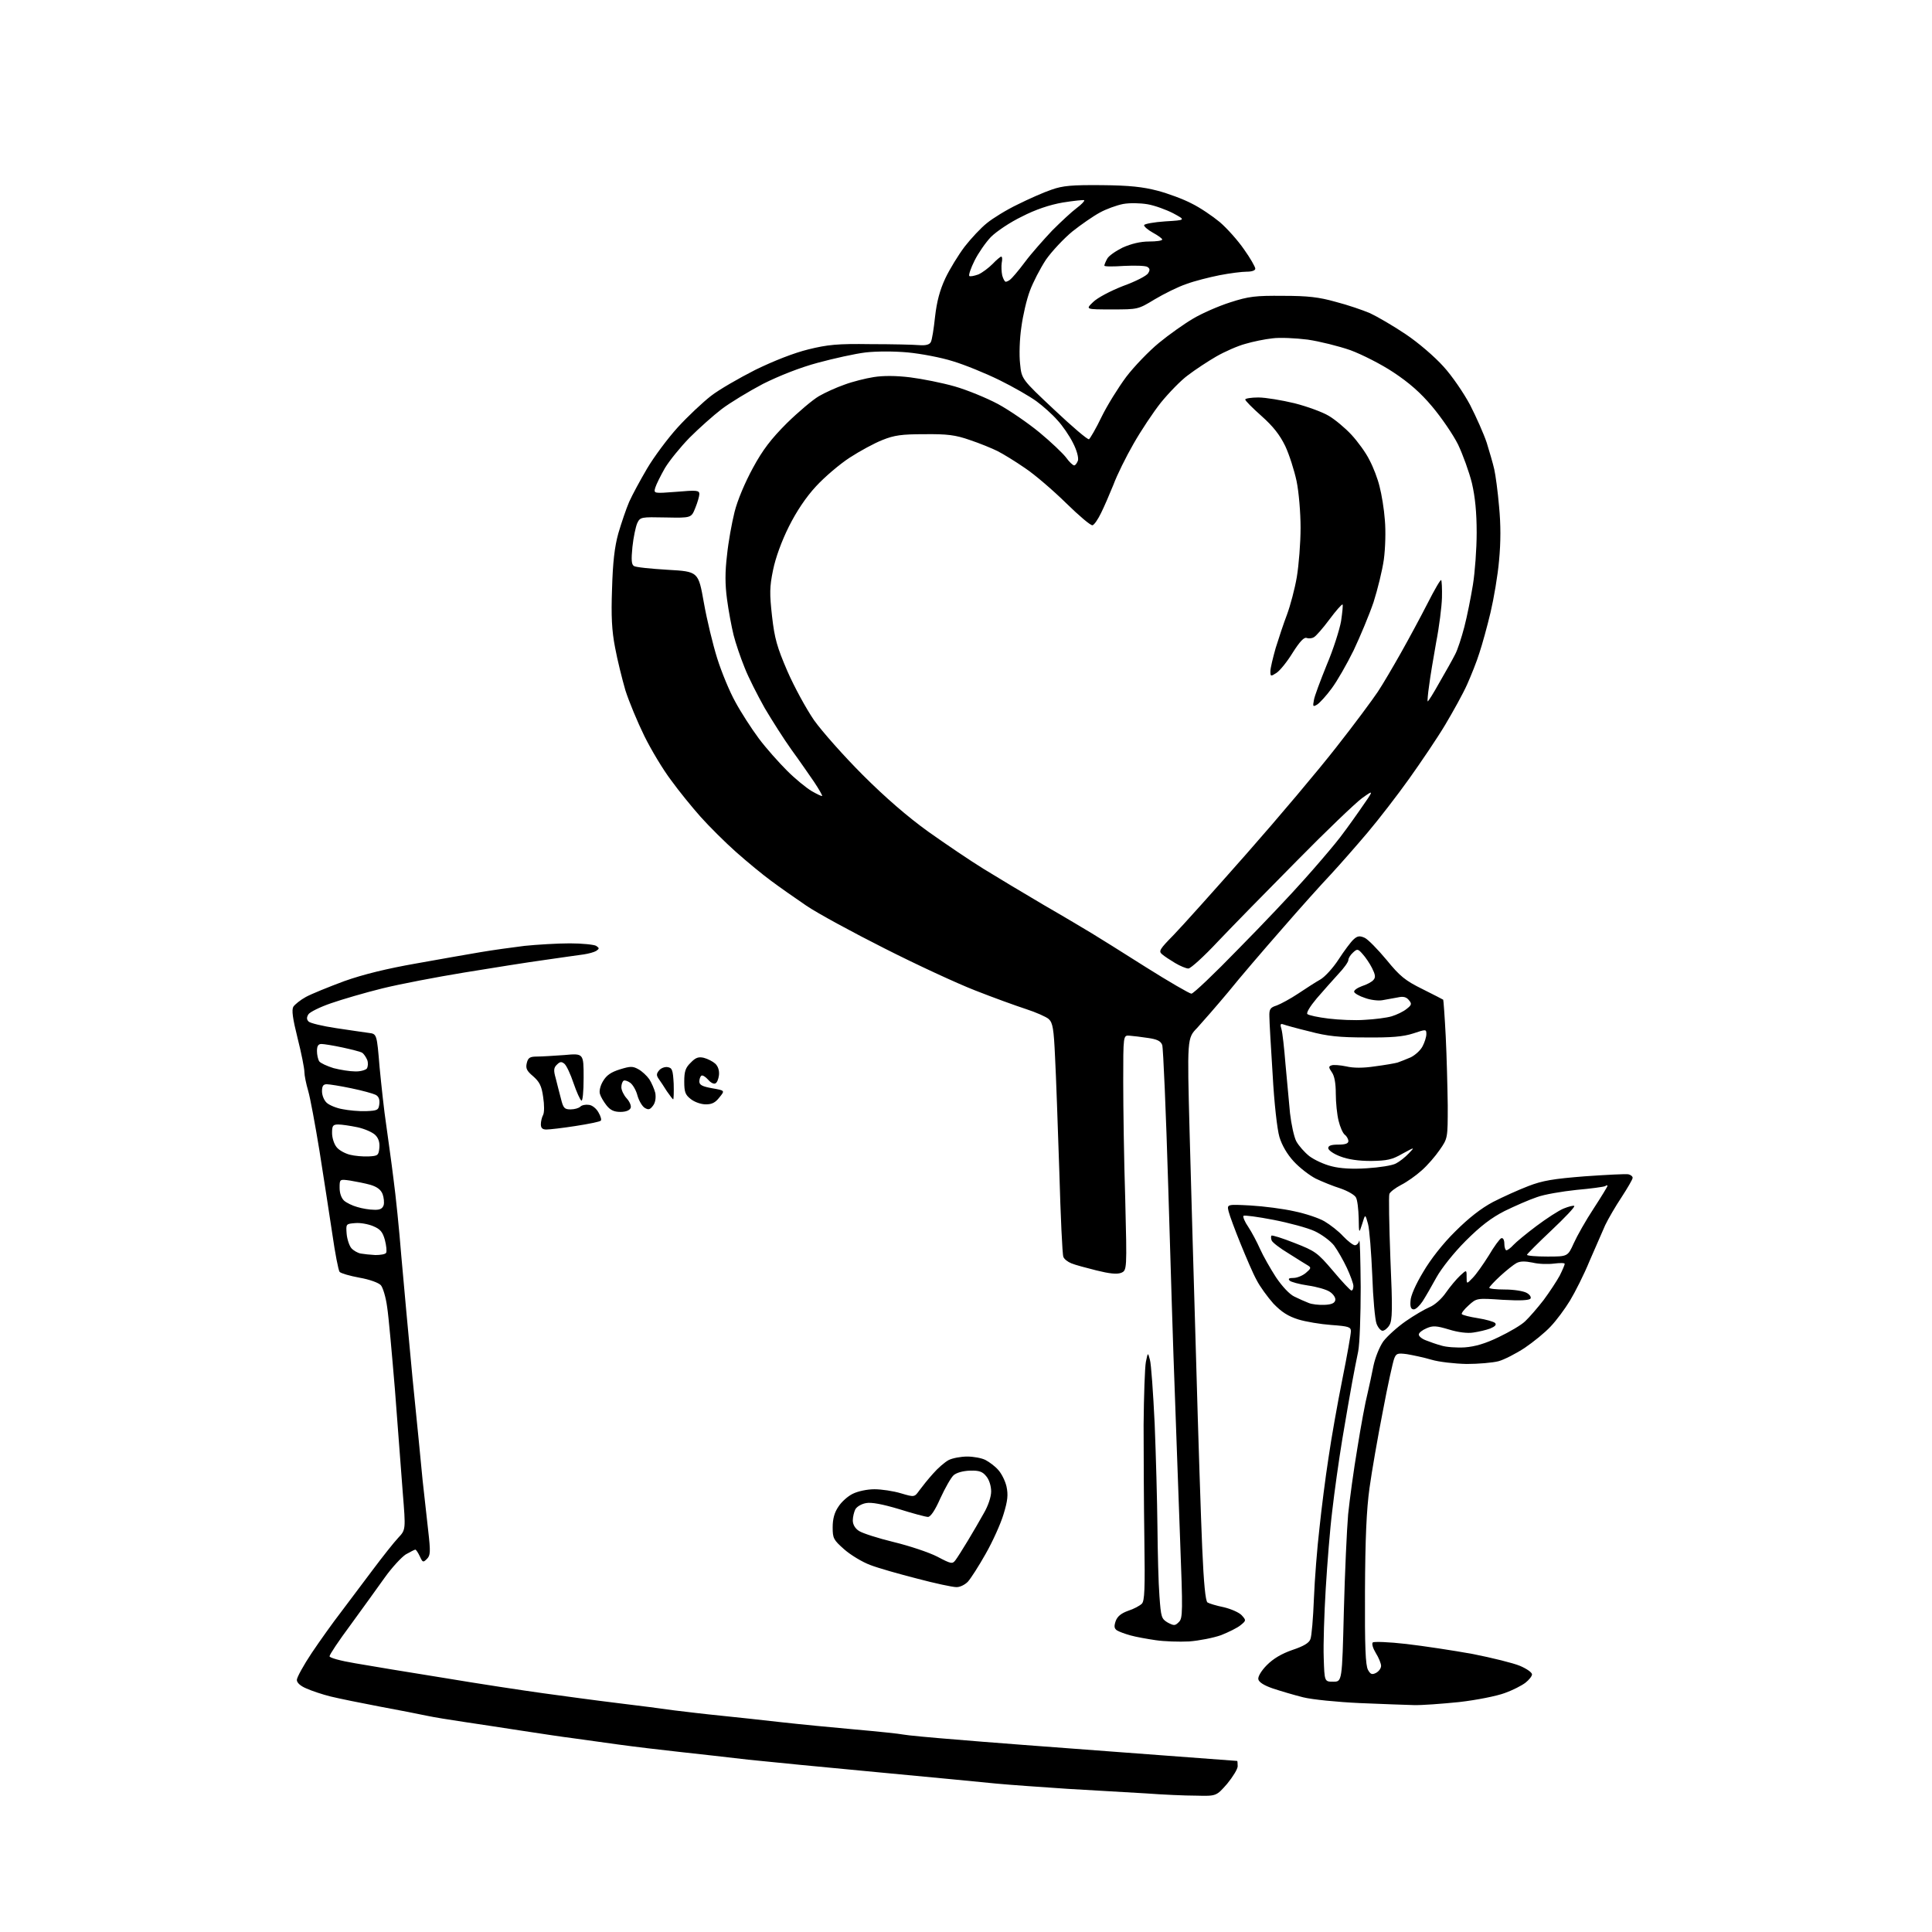 <?xml version="1.0" encoding="UTF-8" standalone="no"?>
<svg 
  version="1.1" 
  xmlns="http://www.w3.org/2000/svg" 
  xmlns:xlink="http://www.w3.org/1999/xlink" 
  xmlns:svg="http://www.w3.org/2000/svg"
  xmlns:rdf="http://www.w3.org/1999/02/22-rdf-syntax-ns#"
  xmlns:cc="http://creativecommons.org/ns#"
  xmlns:dc="http://purl.org/dc/elements/1.1/"
  viewBox="0 0 768 768"
  width="768"
  height="768"
>
<style>svg {background-color: white; }</style>"
<path stroke="none" fill="black" fill-rule="evenodd" d="M475.5,713.8C471.1,713.8 462.1,713.4 455.5,712.9C448.9,712.5 434.9,711.7 424.5,711.1C414.1,710.4 401.2,709.5 396.0,709.0C390.8,708.5 369.6,706.4 349.0,704.5C328.4,702.6 305.2,700.3 297.5,699.5C289.8,698.6 277.4,697.2 270.0,696.4C262.6,695.6 251.8,694.3 246.0,693.5C240.2,692.7 232.1,691.6 228.0,691.0C223.9,690.5 214.7,689.1 207.5,688.0C200.3,686.9 190.0,685.3 184.5,684.5C179.0,683.7 172.3,682.6 169.5,682.0C166.8,681.4 158.5,679.8 151.0,678.4C143.6,677.0 134.8,675.2 131.5,674.4C128.2,673.6 123.8,672.1 121.8,671.2C119.4,670.2 118.0,668.9 118.0,667.8C118.0,666.8 120.7,661.9 123.9,657.1C127.2,652.2 132.4,644.9 135.5,640.9C138.6,636.8 144.3,629.2 148.2,624.0C152.1,618.8 156.6,613.1 158.3,611.3C161.3,608.1 161.3,608.1 160.1,593.3C159.5,585.2 158.1,566.8 157.0,552.5C155.8,538.2 154.5,523.4 153.9,519.6C153.4,515.7 152.2,511.8 151.4,510.9C150.5,509.9 146.9,508.6 142.9,507.9C139.1,507.2 135.6,506.2 135.0,505.6C134.5,504.9 133.2,498.2 132.1,490.5C130.9,482.8 128.7,468.0 127.0,457.5C125.3,447.1 123.3,436.3 122.5,433.6C121.7,430.9 121.0,427.5 121.0,426.1C121.0,424.7 119.8,418.6 118.3,412.7C116.3,404.7 115.9,401.5 116.6,400.2C117.2,399.3 119.4,397.5 121.6,396.3C123.8,395.1 130.7,392.3 136.9,390.0C144.5,387.3 154.0,385.0 165.4,383.0C174.8,381.3 186.3,379.3 191.0,378.5C195.7,377.7 203.6,376.6 208.5,376.0C213.4,375.5 221.6,375.0 226.5,375.0C231.4,375.0 236.2,375.5 237.0,376.0C238.3,376.9 238.3,377.1 237.0,378.0C236.2,378.5 234.0,379.1 232.0,379.4C230.1,379.7 223.1,380.6 216.5,381.6C209.9,382.5 195.5,384.8 184.5,386.6C173.5,388.4 158.9,391.2 152.0,392.9C145.1,394.6 135.9,397.3 131.6,398.8C127.2,400.3 123.2,402.3 122.6,403.2C121.8,404.5 121.9,405.3 122.7,406.1C123.3,406.7 128.2,407.9 133.6,408.7C139.1,409.5 144.9,410.4 146.6,410.6C149.8,411.0 149.8,411.0 150.9,424.3C151.6,431.5 152.7,441.8 153.5,447.0C154.2,452.2 155.6,461.9 156.4,468.5C157.3,475.1 158.7,488.8 159.5,499.0C160.4,509.2 162.4,531.2 164.0,548.0C165.7,564.8 167.5,583.0 168.0,588.5C168.6,594.0 169.6,602.9 170.2,608.3C171.2,617.0 171.1,618.3 169.7,619.7C168.2,621.2 168.0,621.1 166.9,618.7C166.2,617.2 165.4,616.0 165.1,616.0C164.8,616.0 163.1,616.9 161.3,617.9C159.6,619.0 155.7,623.2 152.8,627.3C149.9,631.4 143.8,639.8 139.3,646.0C134.7,652.2 131.0,657.7 131.0,658.4C131.0,659.0 135.3,660.2 141.3,661.2C146.9,662.2 162.8,664.8 176.5,667.0C190.2,669.3 208.0,672.0 216.0,673.1C224.0,674.2 237.2,676.0 245.5,677.0C253.8,678.0 263.9,679.3 268.0,679.9C272.1,680.4 280.4,681.4 286.5,682.0C292.6,682.6 303.4,683.8 310.5,684.6C317.6,685.4 330.9,686.7 340.0,687.5C349.1,688.3 357.6,689.2 359.0,689.5C360.4,689.8 369.8,690.7 380.0,691.5C390.2,692.4 419.4,694.6 445.0,696.5C470.6,698.4 491.6,700.0 491.8,700.0C491.9,700.0 492.0,700.9 492.0,702.1C492.0,703.2 490.1,706.3 487.8,709.1C483.5,714.0 483.5,714.0 475.5,713.8zM562.0,677.8C559.0,677.7 549.3,677.4 540.5,677.0C531.7,676.6 521.6,675.6 518.0,674.7C514.4,673.8 509.0,672.2 506.0,671.2C502.5,670.0 500.4,668.7 500.2,667.5C500.0,666.5 501.4,664.1 503.6,661.9C506.2,659.3 509.4,657.4 513.7,655.9C518.2,654.4 520.4,653.1 520.9,651.6C521.4,650.5 522.0,643.2 522.3,635.5C522.6,627.8 523.6,615.2 524.5,607.5C525.3,599.8 526.9,587.2 528.1,579.5C529.2,571.8 531.7,557.8 533.6,548.3C535.5,538.9 537.0,530.3 537.0,529.2C537.0,527.5 536.1,527.2 529.2,526.7C525.0,526.4 519.0,525.4 516.1,524.5C512.0,523.2 509.5,521.6 506.2,518.2C503.9,515.6 500.8,511.4 499.5,508.8C498.1,506.3 495.3,499.7 493.1,494.3C490.9,488.9 488.8,483.2 488.4,481.6C487.7,478.7 487.7,478.7 497.1,479.2C502.3,479.5 510.1,480.5 514.5,481.5C518.9,482.4 524.3,484.2 526.5,485.5C528.7,486.8 532.1,489.4 533.9,491.4C535.8,493.4 537.9,495.0 538.6,495.0C539.3,495.0 540.1,494.2 540.3,493.2C540.6,492.3 540.8,500.6 540.9,511.7C540.9,522.8 540.5,534.2 539.9,537.2C539.3,540.1 538.2,545.6 537.5,549.5C536.8,553.4 535.0,563.5 533.6,572.0C532.2,580.5 530.4,593.4 529.6,600.5C528.7,607.6 527.6,621.6 527.0,631.5C526.4,641.4 526.0,653.8 526.2,659.0C526.5,668.5 526.5,668.5 530.0,668.5C533.5,668.5 533.5,668.5 534.2,640.5C534.6,625.1 535.4,607.8 535.9,602.0C536.5,596.2 538.1,584.3 539.6,575.5C541.0,566.7 542.8,557.0 543.6,554.0C544.3,551.0 545.4,545.9 546.0,542.8C546.7,539.6 548.3,535.5 549.9,533.2C551.5,531.1 555.5,527.5 558.8,525.2C562.1,522.9 566.4,520.4 568.3,519.6C570.3,518.8 573.1,516.3 574.8,513.8C576.4,511.5 579.0,508.4 580.4,507.1C583.0,504.7 583.0,504.7 583.0,507.6C583.0,510.5 583.0,510.5 585.4,508.0C586.8,506.6 589.6,502.6 591.8,499.1C593.9,495.5 596.2,492.4 596.8,492.2C597.5,492.0 598.0,492.9 598.0,494.4C598.0,495.8 598.4,497.0 598.8,497.0C599.3,497.0 600.5,496.1 601.6,494.9C602.6,493.8 606.7,490.4 610.7,487.4C614.7,484.4 619.6,481.2 621.6,480.4C623.6,479.6 625.5,479.1 625.8,479.4C626.1,479.8 622.0,484.1 616.7,489.1C611.4,494.1 607.0,498.5 607.0,498.8C607.0,499.2 610.7,499.5 615.1,499.5C623.2,499.5 623.2,499.5 625.6,494.2C626.9,491.3 630.4,485.1 633.5,480.4C636.5,475.8 639.0,471.7 639.0,471.4C639.0,471.1 638.6,471.1 638.1,471.5C637.5,471.8 632.4,472.5 626.7,473.0C621.0,473.6 613.8,474.8 610.9,475.9C607.9,476.9 602.2,479.4 598.1,481.4C592.8,484.1 588.5,487.4 582.6,493.3C577.9,498.0 573.0,504.2 571.0,507.8C569.1,511.3 566.6,515.6 565.5,517.3C564.3,519.1 562.8,520.5 562.0,520.5C560.9,520.5 560.5,519.5 560.7,517.2C560.7,515.2 562.8,510.5 565.7,505.7C568.6,500.7 573.6,494.3 578.5,489.5C583.9,484.1 588.8,480.3 593.5,477.8C597.4,475.8 603.6,473.0 607.5,471.5C613.2,469.3 617.4,468.6 630.0,467.6C638.6,467.0 646.4,466.6 647.3,466.8C648.2,467.0 649.0,467.6 649.0,468.2C649.0,468.8 647.0,472.2 644.6,475.9C642.2,479.5 639.3,484.5 638.1,487.0C637.0,489.5 634.2,495.9 631.9,501.2C629.7,506.6 626.1,513.7 624.1,517.0C622.1,520.3 618.7,524.9 616.4,527.3C614.2,529.7 609.5,533.5 606.1,535.8C602.6,538.1 597.9,540.5 595.7,541.1C593.4,541.7 587.7,542.2 583.0,542.2C578.3,542.1 572.0,541.4 569.0,540.5C566.0,539.6 561.6,538.7 559.3,538.3C555.5,537.8 555.0,538.0 554.2,540.1C553.7,541.4 551.6,550.8 549.7,561.0C547.7,571.2 545.3,584.9 544.4,591.5C543.2,600.1 542.7,611.7 542.6,632.5C542.5,654.6 542.8,662.0 543.8,663.8C544.8,665.6 545.4,665.8 547.0,665.0C548.1,664.4 549.0,663.2 549.0,662.2C549.0,661.3 548.1,659.0 546.9,657.1C545.8,655.3 545.2,653.4 545.7,652.9C546.1,652.5 552.1,652.7 559.0,653.5C565.9,654.3 577.8,656.1 585.5,657.5C593.1,659.0 601.6,661.1 604.2,662.2C606.8,663.3 609.0,664.8 609.0,665.6C609.0,666.3 607.8,667.8 606.4,668.9C605.0,670.0 601.3,671.9 598.2,673.0C595.0,674.2 587.0,675.8 580.0,676.6C573.1,677.3 565.0,677.9 562.0,677.8zM472.7,652.5C468.7,652.7 462.7,652.5 459.4,652.0C456.0,651.5 451.5,650.7 449.4,650.1C447.2,649.5 444.8,648.6 444.0,648.1C442.9,647.3 442.8,646.5 443.5,644.4C444.2,642.5 445.7,641.3 448.5,640.3C450.7,639.6 453.1,638.3 453.9,637.5C455.0,636.4 455.2,631.6 454.9,611.8C454.7,598.4 454.6,578.0 454.6,566.4C454.7,554.8 455.1,543.5 455.5,541.4C456.3,537.5 456.3,537.5 457.1,540.5C457.6,542.1 458.4,553.6 459.0,566.0C459.5,578.4 460.0,596.8 460.1,607.0C460.2,617.2 460.5,629.5 460.9,634.5C461.5,642.9 461.7,643.5 464.2,645.0C466.7,646.3 467.1,646.3 468.6,644.8C470.2,643.3 470.2,640.7 469.1,611.8C468.5,594.6 467.5,568.4 467.0,553.5C466.4,538.6 465.3,502.0 464.4,472.0C463.5,442.0 462.4,416.5 462.0,415.4C461.4,413.8 459.9,413.1 456.3,412.6C453.7,412.2 450.4,411.8 449.0,411.7C446.5,411.5 446.5,411.5 446.5,430.0C446.5,440.2 446.8,461.2 447.3,476.8C448.0,505.0 448.0,505.0 445.6,506.0C443.9,506.6 441.0,506.3 435.8,505.0C431.8,504.0 427.3,502.8 425.9,502.2C424.4,501.6 423.0,500.5 422.7,499.6C422.3,498.7 421.6,483.5 421.1,465.8C420.5,448.0 419.8,427.5 419.4,420.2C418.9,409.0 418.5,406.6 416.9,405.1C415.9,404.2 411.8,402.4 407.8,401.1C403.8,399.8 394.7,396.5 387.6,393.7C380.4,390.9 364.2,383.4 351.6,377.0C338.9,370.6 324.9,363.0 320.5,360.0C316.1,357.0 309.8,352.6 306.6,350.2C303.3,347.8 297.0,342.6 292.6,338.7C288.1,334.7 281.8,328.4 278.5,324.7C275.2,321.0 269.9,314.5 266.8,310.2C263.6,306.0 258.8,298.0 256.1,292.5C253.4,287.0 250.0,278.8 248.6,274.4C247.3,269.9 245.4,262.3 244.5,257.4C243.2,250.7 242.9,245.0 243.3,234.0C243.6,223.5 244.3,217.4 245.8,212.0C247.0,207.9 248.9,202.3 250.1,199.5C251.3,196.8 254.5,190.9 257.2,186.3C259.9,181.7 265.4,174.3 269.4,169.9C273.4,165.5 279.4,159.9 282.6,157.4C285.8,154.9 293.8,150.3 300.3,147.0C307.7,143.4 315.6,140.3 321.3,138.9C329.0,137.0 332.9,136.6 346.0,136.8C354.5,136.8 363.2,137.0 365.4,137.2C368.0,137.4 369.5,137.0 370.0,136.0C370.5,135.2 371.2,130.6 371.7,125.9C372.4,119.8 373.6,115.3 375.8,110.6C377.5,107.0 381.0,101.3 383.5,98.0C386.0,94.8 389.9,90.6 392.3,88.7C394.6,86.8 400.1,83.4 404.5,81.3C408.9,79.1 415.0,76.4 418.0,75.4C422.5,73.8 426.1,73.5 438.0,73.6C449.1,73.7 454.3,74.3 460.1,75.8C464.3,76.9 470.5,79.2 473.7,80.9C477.0,82.5 482.0,85.9 484.9,88.3C487.7,90.7 492.1,95.6 494.5,99.1C497.0,102.6 499.0,106.1 499.0,106.8C499.0,107.5 497.7,108.0 495.6,108.0C493.7,108.0 488.9,108.6 484.8,109.4C480.8,110.2 474.8,111.7 471.6,112.9C468.3,114.0 462.7,116.8 459.0,119.0C452.4,123.0 452.4,123.0 442.0,123.0C431.5,123.0 431.5,123.0 434.5,120.1C436.2,118.4 441.3,115.7 446.4,113.7C451.4,111.9 455.9,109.6 456.4,108.6C457.2,107.4 457.1,106.7 456.1,106.1C455.3,105.6 451.2,105.5 446.9,105.7C442.5,106.0 439.0,106.0 439.0,105.6C439.0,105.2 439.5,104.0 440.1,102.9C440.7,101.7 443.5,99.8 446.3,98.4C449.7,96.9 453.3,96.0 456.8,96.0C459.6,96.0 462.0,95.7 462.0,95.2C462.0,94.8 460.3,93.6 458.3,92.5C456.3,91.4 454.7,90.0 454.8,89.5C454.9,89.0 458.7,88.3 463.2,88.0C471.4,87.5 471.4,87.5 466.4,84.8C463.7,83.4 459.1,81.7 456.2,81.2C453.2,80.7 449.1,80.6 446.4,81.1C443.9,81.6 439.7,83.1 437.2,84.5C434.6,85.9 429.7,89.3 426.3,92.0C422.9,94.8 418.2,99.8 415.8,103.2C413.5,106.7 410.6,112.3 409.4,115.6C408.1,119.0 406.6,125.5 406.0,130.1C405.3,134.7 405.1,141.2 405.5,144.6C406.1,150.7 406.1,150.7 419.1,162.9C426.2,169.6 432.4,174.9 432.9,174.6C433.4,174.2 435.7,170.3 437.9,165.7C440.1,161.2 444.5,154.1 447.7,149.8C450.9,145.6 456.8,139.5 460.7,136.3C464.7,133.0 470.8,128.7 474.2,126.7C477.7,124.6 484.3,121.7 489.0,120.2C496.4,117.8 499.1,117.5 510.0,117.6C519.9,117.6 524.3,118.1 531.0,120.0C535.7,121.2 541.8,123.3 544.6,124.5C547.4,125.8 553.8,129.5 558.7,132.8C563.8,136.2 570.3,141.8 573.8,145.7C577.2,149.4 581.9,156.3 584.4,161.0C586.8,165.7 589.8,172.4 591.0,176.0C592.1,179.6 593.5,184.3 594.0,186.6C594.5,188.8 595.4,195.4 595.9,201.3C596.6,208.5 596.6,215.5 595.9,222.8C595.4,228.7 593.8,238.0 592.5,243.5C591.2,249.0 589.2,256.2 588.1,259.5C587.1,262.8 584.8,268.5 583.2,272.1C581.6,275.7 577.6,282.9 574.5,288.1C571.4,293.3 564.9,302.9 560.2,309.5C555.5,316.1 548.0,325.8 543.6,331.0C539.2,336.2 532.7,343.6 529.1,347.5C525.4,351.4 516.6,361.2 509.5,369.4C502.4,377.5 492.7,388.8 488.2,394.4C483.6,399.9 478.0,406.3 475.9,408.6C471.9,412.7 471.9,412.7 472.9,450.6C473.5,471.4 474.6,512.4 475.5,541.5C476.3,570.6 477.4,603.9 477.9,615.4C478.5,629.3 479.2,636.5 480.0,637.0C480.6,637.4 483.5,638.3 486.5,638.9C489.4,639.6 492.6,641.0 493.6,642.1C495.4,644.1 495.4,644.2 493.2,646.0C491.9,647.1 488.4,648.8 485.4,650.0C482.3,651.1 476.6,652.2 472.7,652.5zM380.1,630.9C378.7,630.9 371.6,629.4 364.5,627.5C357.4,625.7 349.0,623.3 345.9,622.1C342.7,620.9 338.1,618.1 335.6,615.9C331.3,612.1 331.0,611.5 331.0,607.1C331.0,603.8 331.7,601.2 333.3,598.9C334.5,597.0 337.1,594.7 339.0,593.8C341.0,592.8 344.7,592.0 347.6,592.0C350.4,592.0 355.1,592.7 358.1,593.6C363.5,595.2 363.5,595.2 365.5,592.4C366.6,590.9 369.0,587.9 370.9,585.8C372.8,583.6 375.6,581.2 377.1,580.4C378.7,579.6 382.0,579.0 384.5,579.0C387.0,579.0 390.3,579.6 391.8,580.4C393.3,581.2 395.6,582.9 396.8,584.3C398.1,585.7 399.6,588.7 400.1,590.9C400.8,594.2 400.6,596.5 398.9,602.0C397.8,605.7 394.6,612.8 391.8,617.7C389.1,622.5 385.9,627.5 384.7,628.8C383.5,630.0 381.5,631.0 380.1,630.9zM379.8,620.2C380.5,619.3 382.7,615.8 384.7,612.5C386.7,609.2 389.6,604.2 391.1,601.5C392.8,598.6 394.0,595.0 394.0,592.9C394.0,590.7 393.2,588.2 392.1,586.9C390.6,585.0 389.3,584.5 385.6,584.6C382.8,584.7 380.3,585.4 379.1,586.4C378.0,587.4 375.7,591.5 373.8,595.6C371.7,600.4 369.9,603.0 368.9,603.0C368.0,603.0 362.8,601.6 357.4,599.9C350.7,597.9 346.4,597.1 344.3,597.5C342.5,597.8 340.6,598.9 340.0,600.0C339.5,601.0 339.0,603.0 339.0,604.4C339.0,606.0 339.9,607.6 341.5,608.6C342.9,609.5 349.1,611.5 355.3,613.0C361.5,614.5 369.3,617.1 372.6,618.8C378.1,621.7 378.6,621.8 379.8,620.2zM582.3,535.6C586.3,535.3 590.5,534.1 595.8,531.5C600.0,529.5 604.8,526.7 606.3,525.2C607.9,523.7 611.2,519.9 613.6,516.8C615.9,513.7 618.8,509.3 620.0,507.1C621.1,504.9 622.0,502.8 622.0,502.4C622.0,502.0 620.1,502.0 617.7,502.3C615.4,502.6 611.6,502.5 609.2,501.9C606.2,501.3 604.3,501.3 602.8,502.1C601.7,502.7 598.8,505.0 596.4,507.2C594.0,509.4 592.0,511.6 592.0,511.9C592.0,512.3 594.8,512.6 598.2,512.6C601.7,512.6 605.5,513.2 606.8,513.9C608.0,514.5 608.8,515.6 608.4,516.2C607.9,516.9 604.4,517.1 597.4,516.7C587.0,516.0 587.0,516.0 583.8,518.9C582.0,520.5 580.8,522.1 581.1,522.4C581.5,522.8 584.3,523.5 587.5,524.0C590.7,524.5 593.8,525.4 594.3,525.9C595.0,526.6 594.3,527.3 592.4,528.1C590.8,528.7 587.8,529.4 585.7,529.7C583.4,530.1 579.5,529.6 576.0,528.5C571.0,527.0 569.6,526.9 567.1,528.0C565.4,528.7 564.0,529.8 564.0,530.5C564.0,531.2 565.2,532.2 566.8,532.8C568.3,533.4 571.1,534.4 573.0,534.9C574.9,535.5 579.1,535.8 582.3,535.6zM549.6,529.0C548.9,529.0 547.8,527.8 547.2,526.2C546.6,524.7 545.8,516.1 545.5,507.0C545.1,497.9 544.4,488.7 543.8,486.5C542.7,482.5 542.7,482.5 541.5,486.5C540.2,490.5 540.2,490.5 540.1,484.2C540.0,480.7 539.6,477.0 539.0,476.0C538.5,475.0 535.7,473.4 532.8,472.4C529.9,471.5 525.5,469.7 523.0,468.5C520.5,467.2 516.6,464.2 514.3,461.7C511.7,458.9 509.6,455.3 508.6,452.0C507.7,449.0 506.5,438.4 505.9,427.2C505.2,416.3 504.6,406.0 504.6,404.1C504.5,401.2 504.9,400.5 507.5,399.7C509.1,399.1 513.0,397.0 516.0,395.0C519.0,393.0 523.0,390.4 524.8,389.4C526.6,388.4 529.9,384.8 532.1,381.4C534.3,378.0 537.0,374.4 538.0,373.5C539.6,372.0 540.5,371.9 542.5,372.8C543.8,373.4 547.7,377.4 551.2,381.6C556.5,388.1 558.6,389.8 565.5,393.2C569.9,395.4 573.6,397.3 573.7,397.4C573.8,397.5 574.3,404.1 574.7,412.0C575.1,420.0 575.4,432.4 575.5,439.5C575.5,452.5 575.5,452.5 572.3,457.1C570.6,459.6 567.4,463.3 565.1,465.3C562.9,467.3 559.2,469.9 557.0,471.0C554.7,472.2 552.6,473.8 552.3,474.6C552.0,475.4 552.2,486.9 552.7,500.3C553.6,520.4 553.5,524.9 552.3,526.8C551.6,528.0 550.3,529.0 549.6,529.0zM526.5,518.7C529.3,518.6 530.6,518.0 530.8,516.8C531.0,515.9 530.0,514.4 528.6,513.5C527.3,512.6 523.4,511.5 519.9,511.0C516.5,510.5 513.2,509.6 512.7,509.1C511.9,508.3 512.4,508.0 514.2,508.0C515.6,508.0 517.8,507.1 519.1,506.0C521.1,504.3 521.3,503.9 520.0,503.1C519.2,502.6 515.7,500.5 512.3,498.3C508.8,496.2 505.8,493.9 505.5,493.1C505.2,492.3 505.2,491.5 505.4,491.2C505.7,490.9 509.8,492.2 514.6,494.1C522.8,497.3 523.7,497.9 529.9,505.2C533.5,509.5 536.8,513.0 537.2,513.0C537.7,513.0 538.0,512.2 538.0,511.2C538.0,510.3 536.8,507.0 535.4,504.0C534.0,501.0 531.7,497.0 530.3,495.1C528.9,493.3 525.4,490.7 522.6,489.4C519.8,488.1 512.4,486.1 506.2,484.9C500.0,483.7 494.7,483.0 494.3,483.3C494.0,483.7 494.8,485.7 496.2,487.7C497.6,489.8 499.7,493.8 500.9,496.5C502.1,499.2 505.0,504.3 507.2,507.7C509.7,511.4 512.6,514.5 514.5,515.4C516.3,516.3 518.8,517.4 520.1,517.9C521.4,518.5 524.3,518.8 526.5,518.7zM149.2,498.9C151.2,498.9 153.2,498.6 153.5,498.0C153.8,497.5 153.6,495.2 153.0,492.9C152.1,489.7 151.2,488.6 148.3,487.4C146.4,486.6 143.2,486.0 141.2,486.2C137.5,486.5 137.5,486.5 137.8,490.5C138.0,492.7 138.9,495.3 139.7,496.2C140.5,497.1 142.2,498.1 143.4,498.3C144.5,498.5 147.2,498.8 149.2,498.9zM148.7,480.9C151.0,481.0 152.0,480.5 152.5,479.1C152.8,478.1 152.6,476.1 152.1,474.7C151.4,472.9 149.9,471.8 147.3,471.0C145.2,470.4 141.6,469.7 139.2,469.3C135.0,468.7 135.0,468.7 135.0,472.2C135.0,474.3 135.7,476.3 136.8,477.3C137.7,478.1 140.1,479.3 142.0,479.8C143.9,480.4 146.9,480.9 148.7,480.9zM543.4,464.4C548.3,464.1 553.5,463.3 554.9,462.5C556.3,461.8 558.6,460.0 560.0,458.5C562.5,455.9 562.5,455.9 557.5,458.6C553.4,461.0 551.4,461.4 545.0,461.5C540.0,461.5 535.9,460.9 532.8,459.7C530.1,458.7 528.0,457.2 528.0,456.4C528.0,455.4 529.2,455.0 532.0,455.0C534.7,455.0 536.0,454.6 536.0,453.6C536.0,452.9 535.4,451.7 534.6,451.1C533.8,450.5 532.7,448.0 532.1,445.5C531.5,443.1 531.0,438.3 531.0,434.8C531.0,430.7 530.5,427.7 529.4,426.2C528.1,424.3 528.1,423.9 529.3,423.5C530.0,423.2 532.7,423.4 535.1,423.9C538.0,424.6 541.9,424.6 546.5,423.9C550.4,423.4 554.4,422.7 555.5,422.4C556.6,422.0 559.0,421.1 560.8,420.3C562.6,419.4 564.7,417.5 565.5,415.9C566.3,414.4 567.0,412.2 567.0,411.1C567.0,409.1 566.9,409.1 561.8,410.8C557.8,412.1 553.1,412.5 543.0,412.4C532.4,412.4 527.6,411.9 520.5,410.0C515.5,408.8 510.9,407.5 510.1,407.2C509.0,406.8 508.8,407.2 509.4,409.1C509.8,410.4 510.5,416.7 511.0,423.0C511.6,429.3 512.4,438.1 512.8,442.5C513.3,446.9 514.4,452.0 515.3,453.7C516.3,455.5 518.6,458.1 520.5,459.6C522.5,461.1 526.4,462.9 529.3,463.6C532.7,464.5 537.6,464.8 543.4,464.4zM146.5,459.7C150.2,459.5 150.5,459.3 150.8,456.3C151.0,454.2 150.5,452.5 149.2,451.2C148.1,450.1 144.9,448.7 142.1,448.1C139.2,447.5 135.8,447.0 134.5,447.0C132.3,447.0 132.0,447.5 132.0,450.4C132.0,452.3 132.8,454.8 133.8,456.0C134.7,457.2 137.1,458.5 139.0,459.0C140.9,459.5 144.3,459.8 146.5,459.7zM217.2,449.0C215.6,449.0 215.0,448.4 215.0,446.9C215.0,445.8 215.4,444.1 215.9,443.2C216.4,442.2 216.4,439.2 215.9,436.0C215.3,431.6 214.4,430.0 211.9,427.8C209.4,425.7 208.9,424.7 209.4,422.6C209.9,420.5 210.6,420.0 213.4,420.0C215.2,420.0 220.1,419.7 224.3,419.4C232.0,418.7 232.0,418.7 232.0,428.4C232.0,434.1 231.6,437.9 231.1,437.5C230.6,437.2 229.2,434.1 228.0,430.6C226.8,427.0 225.2,423.6 224.4,422.9C223.2,421.9 222.6,422.0 221.4,423.2C220.1,424.4 220.0,425.5 220.9,428.6C221.4,430.8 222.4,434.4 223.0,436.8C223.9,440.5 224.4,441.0 226.8,441.0C228.4,441.0 230.1,440.5 230.7,439.9C231.3,439.3 232.8,439.0 234.1,439.2C235.4,439.3 237.1,440.7 237.9,442.2C238.8,443.7 239.2,445.2 238.8,445.5C238.4,445.9 234.0,446.8 228.8,447.6C223.7,448.4 218.5,449.0 217.2,449.0zM145.5,441.7C150.1,441.5 150.5,441.3 150.8,438.8C151.0,437.0 150.5,435.8 149.3,435.2C148.3,434.7 144.0,433.5 139.6,432.6C135.3,431.7 130.9,431.0 129.9,431.0C128.5,431.0 128.0,431.7 128.0,433.8C128.0,435.4 128.8,437.4 129.9,438.4C130.9,439.3 133.7,440.5 136.1,440.9C138.5,441.4 142.8,441.8 145.5,441.7zM246.6,442.0C244.1,442.0 242.6,441.3 241.1,439.4C240.0,438.0 238.8,436.0 238.5,434.9C238.1,433.8 238.6,431.6 239.7,429.8C241.1,427.4 242.9,426.2 246.4,425.1C250.6,423.8 251.5,423.8 253.7,425.0C255.2,425.8 257.1,427.6 258.1,429.0C259.0,430.4 260.1,432.9 260.5,434.5C260.8,436.5 260.5,438.3 259.6,439.5C258.4,441.1 257.8,441.3 256.3,440.4C255.3,439.8 254.0,437.6 253.4,435.5C252.9,433.5 251.6,431.2 250.5,430.4C249.5,429.7 248.3,429.3 247.9,429.6C247.4,429.9 247.0,431.1 247.0,432.2C247.0,433.4 248.0,435.4 249.1,436.6C250.3,437.9 251.0,439.6 250.7,440.4C250.3,441.4 248.8,442.0 246.6,442.0zM280.6,439.0C278.7,439.0 276.1,438.1 274.6,436.9C272.4,435.2 272.0,434.1 272.0,429.9C272.0,425.9 272.5,424.4 274.6,422.4C276.5,420.4 277.7,420.0 279.8,420.5C281.3,420.9 283.3,421.9 284.3,422.8C285.4,423.8 286.0,425.5 285.8,427.4C285.6,429.0 285.0,430.5 284.3,430.7C283.6,431.0 282.3,430.2 281.4,429.1C280.4,428.0 279.3,427.3 278.8,427.6C278.4,427.9 278.0,428.9 278.0,429.9C278.0,431.3 279.2,431.9 283.1,432.6C288.2,433.5 288.2,433.5 286.0,436.2C284.4,438.3 283.0,439.0 280.6,439.0zM267.6,437.0C267.4,437.0 266.3,435.5 265.1,433.8C264.0,432.0 262.5,429.8 261.8,428.8C260.9,427.5 260.9,426.8 262.0,425.5C262.7,424.6 264.3,424.0 265.4,424.2C267.2,424.5 267.5,425.3 267.8,430.8C267.9,434.2 267.8,437.0 267.6,437.0zM141.1,425.9C143.1,426.0 145.2,425.4 145.8,424.8C146.3,424.0 146.4,422.6 146.0,421.4C145.5,420.2 144.6,418.9 144.0,418.5C143.4,418.1 139.9,417.2 136.2,416.4C132.5,415.6 128.7,415.0 127.8,415.0C126.5,415.0 126.0,415.8 126.0,417.8C126.0,419.3 126.4,421.1 126.9,421.9C127.4,422.6 130.0,423.8 132.6,424.6C135.3,425.3 139.1,425.9 141.1,425.9zM542.5,405.4C546.4,405.2 551.2,404.6 553.2,404.0C555.2,403.4 557.9,402.1 559.1,401.1C561.2,399.5 561.3,399.0 560.0,397.5C559.0,396.3 557.8,396.0 555.6,396.5C553.9,396.8 551.1,397.3 549.5,397.6C547.9,397.9 544.7,397.5 542.6,396.7C540.4,396.0 538.5,394.9 538.3,394.3C538.1,393.7 539.5,392.7 541.4,392.0C543.3,391.4 545.4,390.3 546.0,389.5C546.9,388.5 546.7,387.4 545.4,384.8C544.5,383.0 542.8,380.5 541.7,379.3C539.8,377.1 539.5,377.1 537.8,378.7C536.8,379.6 536.0,380.9 536.0,381.6C536.0,382.4 534.2,384.9 532.0,387.2C529.8,389.6 526.0,393.9 523.4,396.9C520.8,400.0 519.2,402.6 519.7,403.1C520.2,403.6 524.0,404.4 528.1,404.9C532.2,405.4 538.6,405.7 542.5,405.4zM473.6,395.0C474.4,395.0 482.8,387.0 492.3,377.2C501.9,367.5 513.5,355.2 518.1,350.0C522.8,344.8 528.4,338.2 530.6,335.5C532.9,332.8 537.3,326.7 540.5,322.1C546.3,313.8 546.3,313.8 541.4,317.3C538.7,319.3 527.0,330.5 515.5,342.2C503.9,353.9 489.8,368.3 484.2,374.2C478.6,380.2 473.3,385.0 472.4,385.0C471.5,385.0 469.1,384.0 467.1,382.8C465.1,381.6 462.8,380.1 461.9,379.3C460.5,378.1 461.0,377.3 466.5,371.7C469.8,368.3 482.9,353.7 495.5,339.4C508.2,325.0 524.3,305.9 531.3,296.9C538.4,287.9 545.7,278.0 547.7,275.0C549.7,272.0 553.8,265.0 556.9,259.5C560.0,254.0 564.8,245.1 567.5,239.8C570.2,234.5 572.6,230.3 572.9,230.6C573.1,230.8 573.3,234.0 573.2,237.6C573.1,241.2 572.1,249.2 570.9,255.3C569.8,261.5 568.5,269.2 568.1,272.5C567.6,275.8 567.4,278.6 567.5,278.8C567.7,279.0 569.8,275.6 572.2,271.3C574.7,267.0 577.5,262.0 578.4,260.2C579.4,258.4 581.0,253.4 582.1,249.2C583.2,245.0 584.7,237.4 585.5,232.5C586.3,227.6 587.0,218.2 587.0,211.8C587.0,203.7 586.4,197.6 585.1,192.0C584.0,187.6 581.5,180.7 579.6,176.7C577.6,172.7 573.0,166.0 569.3,161.6C564.7,156.1 560.1,152.1 553.9,148.0C549.1,144.8 541.4,140.9 536.8,139.2C532.2,137.6 524.6,135.7 519.8,135.0C515.0,134.4 508.7,134.1 505.8,134.5C502.9,134.8 498.0,135.8 495.0,136.7C492.0,137.5 486.8,139.8 483.5,141.7C480.2,143.6 475.2,146.9 472.3,149.1C469.4,151.2 464.6,156.2 461.5,160.0C458.4,163.9 453.5,171.3 450.6,176.4C447.6,181.6 444.0,188.9 442.6,192.7C441.1,196.4 438.9,201.5 437.7,203.9C436.5,206.4 435.0,208.6 434.3,208.8C433.6,209.0 428.9,205.0 423.8,200.0C418.7,195.0 411.4,188.7 407.5,186.1C403.6,183.4 398.7,180.4 396.5,179.3C394.3,178.2 389.4,176.2 385.5,174.9C379.8,172.9 376.5,172.5 367.5,172.6C358.5,172.6 355.5,173.0 350.8,174.9C347.7,176.1 341.8,179.3 337.8,181.9C333.8,184.5 327.8,189.6 324.4,193.3C320.4,197.6 316.6,203.3 313.6,209.3C310.7,215.1 308.3,221.7 307.3,226.6C305.9,233.4 305.9,236.0 306.9,245.0C307.9,253.8 308.9,257.3 313.0,266.8C315.7,273.0 320.5,281.8 323.6,286.3C326.8,290.8 335.5,300.6 343.0,308.1C351.9,317.0 360.8,324.7 369.0,330.6C375.9,335.5 385.8,342.2 391.0,345.4C396.2,348.6 407.0,355.1 415.0,359.8C423.0,364.4 431.5,369.5 434.0,371.0C436.5,372.5 446.1,378.5 455.4,384.4C464.6,390.2 472.9,395.0 473.6,395.0zM326.8,316.4C327.0,316.3 325.6,313.8 323.6,310.8C321.6,307.9 317.6,302.1 314.6,298.0C311.6,293.8 306.9,286.4 304.0,281.5C301.2,276.5 297.5,269.3 296.0,265.4C294.4,261.5 292.4,255.6 291.6,252.4C290.8,249.1 289.6,242.8 289.0,238.2C288.2,232.3 288.2,227.3 289.0,220.7C289.5,215.6 290.9,207.9 292.0,203.5C293.2,198.7 296.2,191.7 299.3,186.0C303.2,178.8 306.5,174.5 312.8,168.2C317.4,163.7 323.1,158.9 325.5,157.5C327.9,156.1 332.5,154.0 335.7,152.9C338.9,151.7 344.1,150.4 347.3,149.9C351.0,149.3 356.1,149.3 361.8,150.0C366.6,150.6 374.6,152.2 379.5,153.6C384.4,155.0 392.2,158.2 396.7,160.6C401.3,163.1 408.7,168.2 413.2,171.9C417.8,175.7 422.5,180.2 423.8,181.9C425.0,183.6 426.5,185.0 427.0,185.0C427.5,185.0 428.1,184.1 428.5,183.1C428.8,181.9 428.1,179.1 426.5,176.0C425.1,173.2 422.3,169.1 420.3,167.0C418.4,164.8 414.6,161.4 412.0,159.5C409.4,157.6 402.8,153.8 397.3,151.1C391.8,148.4 383.5,145.0 378.8,143.6C374.1,142.1 366.1,140.6 360.9,140.1C355.5,139.6 348.5,139.6 344.1,140.1C339.9,140.6 331.4,142.5 325.1,144.2C318.0,146.1 309.7,149.4 303.3,152.6C297.6,155.6 290.2,160.1 286.9,162.6C283.5,165.2 277.8,170.3 274.1,174.0C270.5,177.7 266.1,183.1 264.3,186.1C262.6,189.1 260.9,192.5 260.5,193.8C259.8,196.2 259.8,196.2 268.9,195.5C276.9,194.8 278.0,194.9 278.0,196.4C278.0,197.2 277.3,199.7 276.4,201.9C274.8,205.9 274.8,205.9 264.7,205.7C254.8,205.5 254.5,205.5 253.3,208.0C252.7,209.4 251.8,213.6 251.4,217.4C250.9,222.5 251.0,224.4 252.0,225.0C252.7,225.5 258.8,226.1 265.4,226.5C277.6,227.2 277.6,227.2 279.8,239.6C281.0,246.4 283.4,256.3 285.1,261.7C286.8,267.1 290.0,274.9 292.3,279.0C294.5,283.1 298.7,289.6 301.6,293.5C304.5,297.4 309.6,303.1 312.9,306.4C316.1,309.6 320.5,313.2 322.7,314.5C324.8,315.7 326.7,316.6 326.8,316.4zM523.7,280.0C521.9,281.1 521.8,280.9 522.3,278.3C522.5,276.8 524.9,270.5 527.4,264.3C530.0,258.2 532.5,250.3 533.1,246.9C533.6,243.5 533.9,240.6 533.7,240.3C533.4,240.1 531.1,242.7 528.5,246.2C525.9,249.7 523.1,252.9 522.3,253.3C521.5,253.8 520.2,253.9 519.4,253.6C518.4,253.2 516.7,255.0 513.9,259.4C511.7,263.0 508.8,266.6 507.4,267.5C505.1,269.0 505.0,268.9 505.0,266.8C505.0,265.6 506.0,261.5 507.1,257.6C508.3,253.7 510.3,247.7 511.6,244.3C512.9,240.8 514.7,234.1 515.5,229.4C516.3,224.6 517.0,215.8 517.0,209.8C517.0,203.8 516.3,195.5 515.4,191.2C514.5,187.0 512.5,180.7 510.9,177.3C508.7,172.8 506.1,169.5 501.5,165.4C497.9,162.2 495.0,159.3 495.0,158.8C495.0,158.4 497.4,158.0 500.2,158.0C503.1,158.0 509.6,159.1 514.6,160.3C519.7,161.6 525.7,163.8 528.2,165.3C530.6,166.7 534.7,170.1 537.2,172.8C539.7,175.5 543.0,180.0 544.4,182.9C545.9,185.7 547.7,190.4 548.4,193.4C549.2,196.4 550.2,202.4 550.5,206.7C550.9,211.1 550.7,217.9 550.1,222.4C549.5,226.7 547.6,234.4 546.0,239.4C544.3,244.4 540.7,253.0 538.1,258.5C535.4,264.0 531.5,270.8 529.4,273.6C527.3,276.5 524.7,279.3 523.7,280.0zM399.8,112.0C400.2,112.0 401.0,111.6 401.5,111.2C402.1,110.8 404.8,107.7 407.4,104.2C410.0,100.7 415.0,95.1 418.3,91.6C421.7,88.2 426.1,84.1 428.0,82.7C429.9,81.3 431.2,79.9 431.0,79.6C430.7,79.4 426.9,79.8 422.5,80.5C417.3,81.4 411.6,83.3 406.2,86.1C401.6,88.3 396.1,92.0 393.9,94.2C391.8,96.4 388.9,100.6 387.4,103.6C385.9,106.6 385.0,109.3 385.3,109.7C385.7,110.0 387.2,109.7 388.9,109.1C390.5,108.4 393.0,106.5 394.6,104.9C396.1,103.3 397.7,102.0 398.0,102.0C398.4,102.0 398.5,103.1 398.2,104.5C398.0,105.8 398.1,108.1 398.4,109.5C398.8,110.9 399.4,112.0 399.8,112.0z" />

</svg>